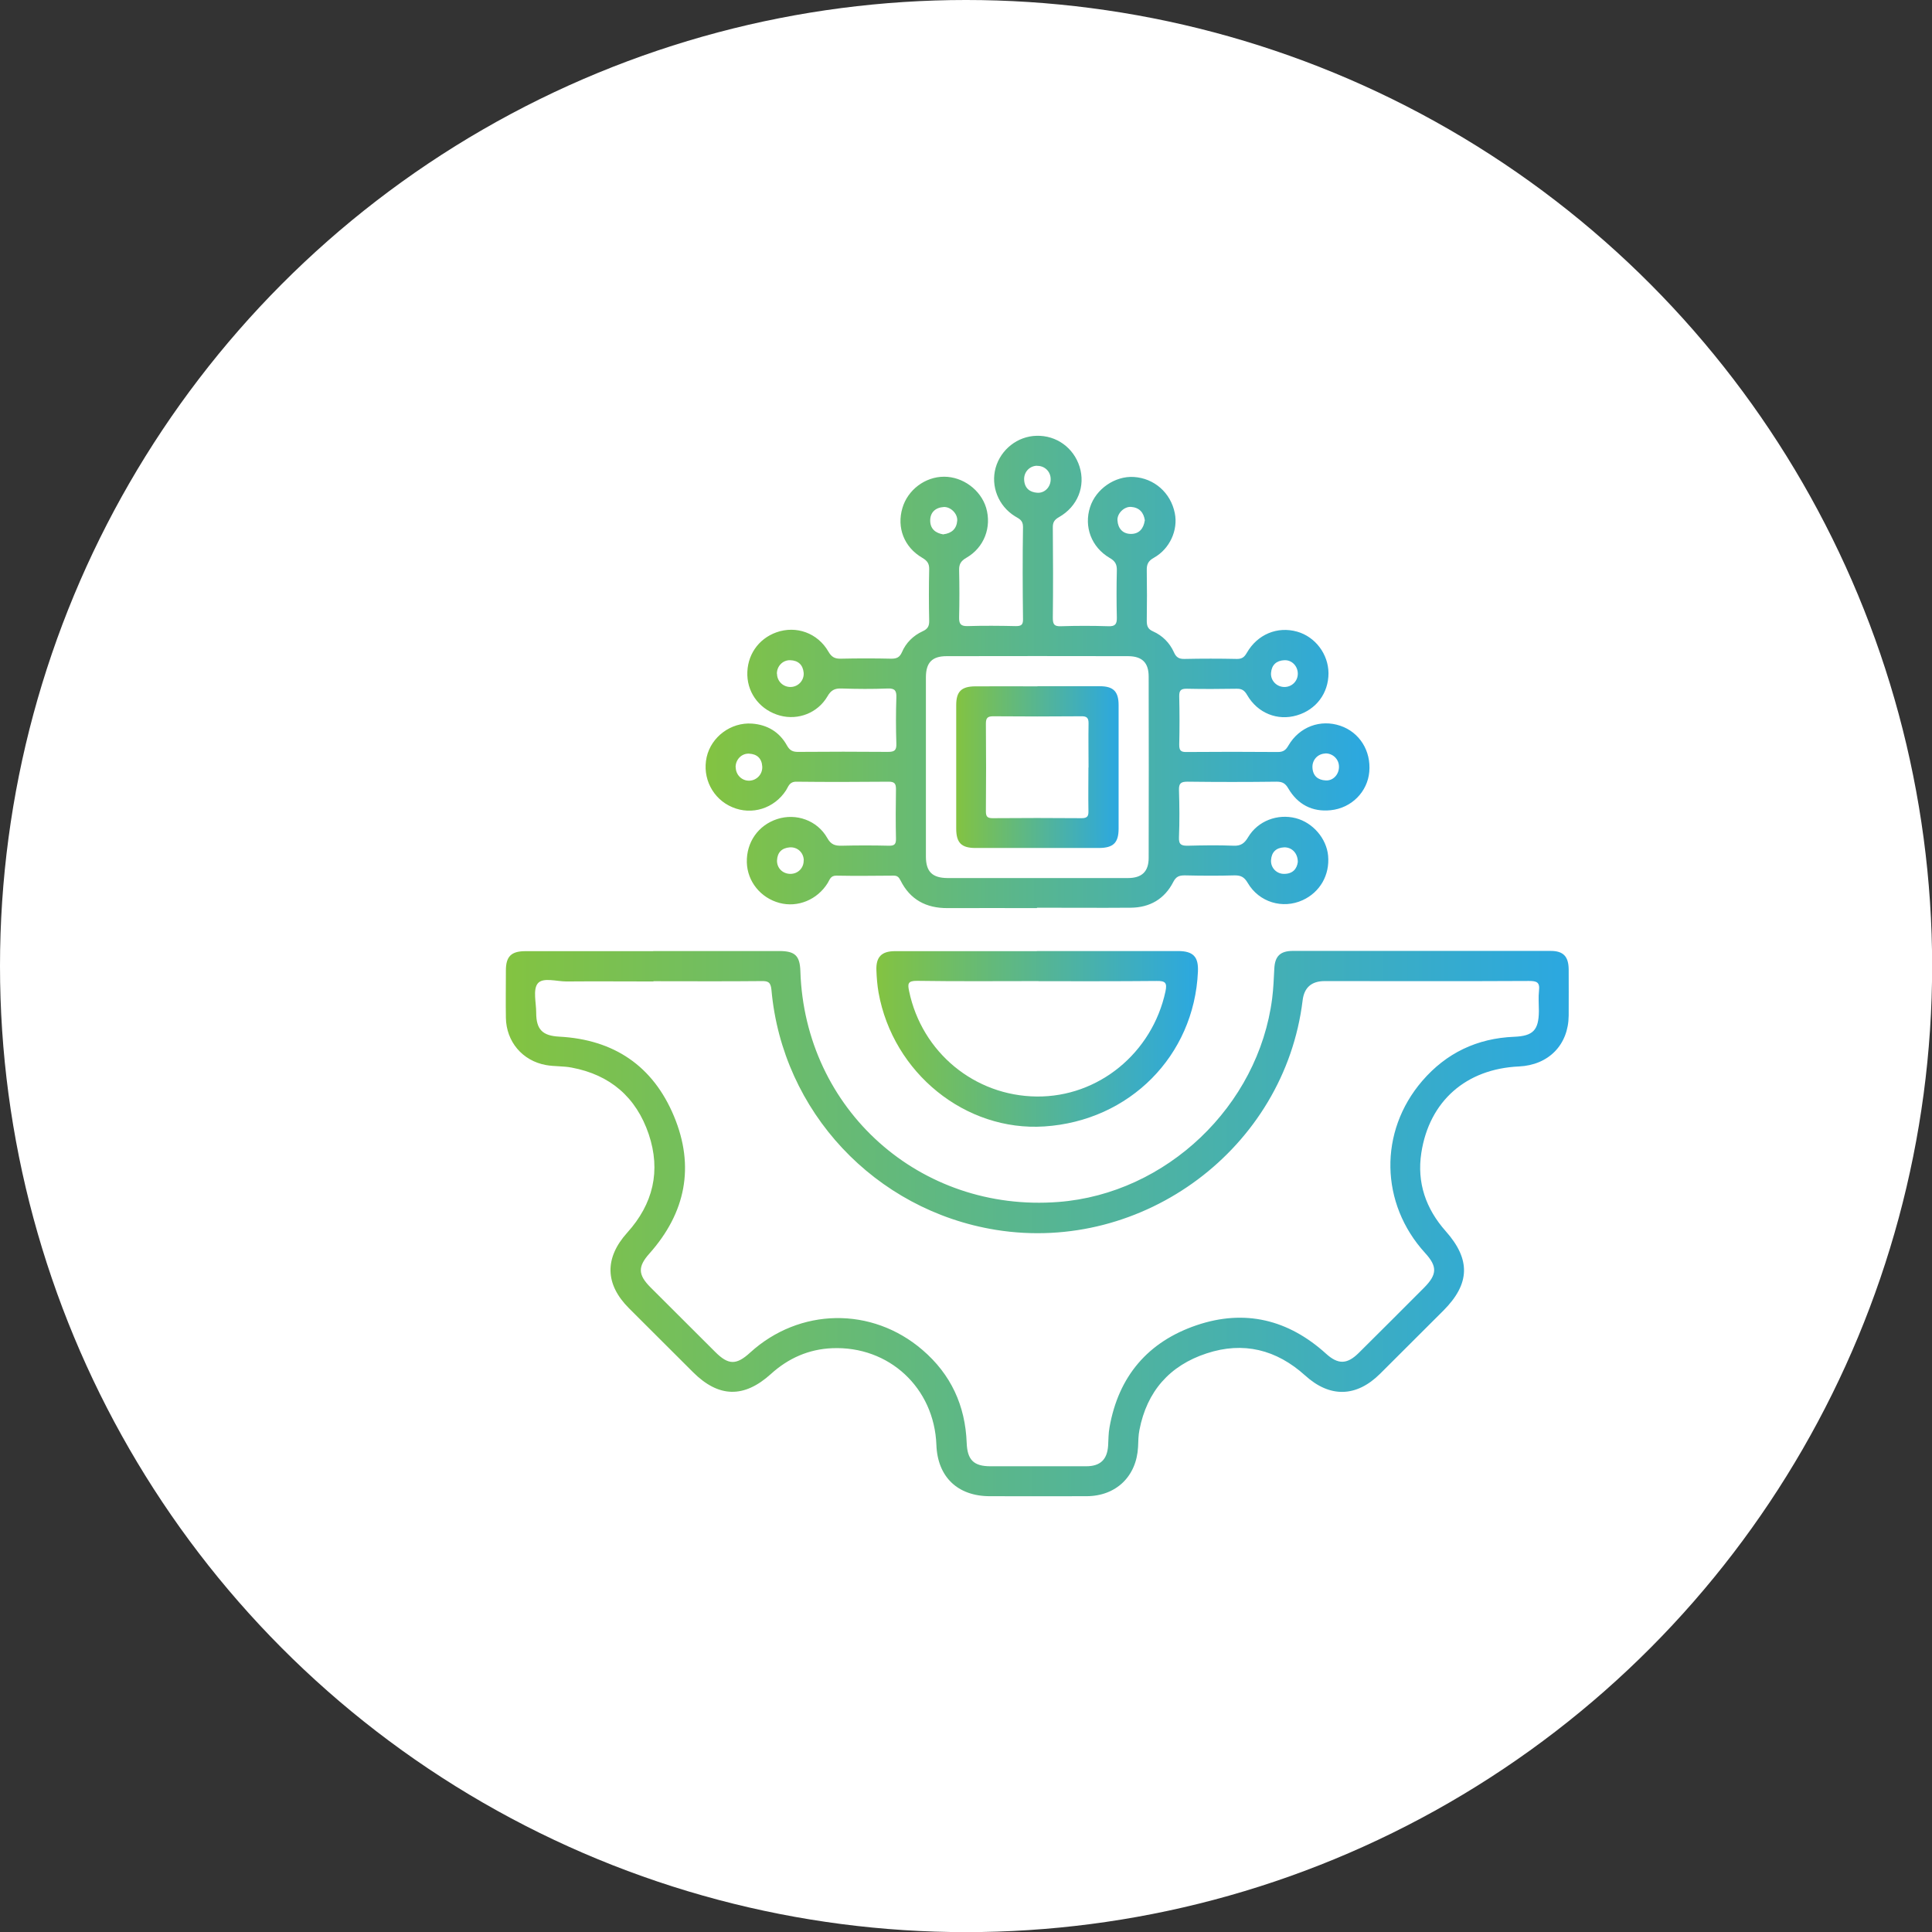 <?xml version="1.0" encoding="UTF-8"?>
<svg xmlns="http://www.w3.org/2000/svg" xmlns:xlink="http://www.w3.org/1999/xlink" id="Layer_1" data-name="Layer 1" viewBox="0 0 152.99 152.99">
  <rect x="0" y="0" width="152.99" height="152.99" fill="#333333" stroke="none"/>
  <defs>
    <style>
      .cls-1 {
        fill: url(#linear-gradient-2);
      }

      .cls-2 {
        fill: #fff;
      }

      .cls-3 {
        fill: url(#linear-gradient-3);
      }

      .cls-4 {
        fill: url(#linear-gradient);
      }

      .cls-5 {
        fill: url(#linear-gradient-4);
      }
    </style>
    <linearGradient id="linear-gradient" x1="55.85" y1="53.21" x2="108.42" y2="53.21" gradientUnits="userSpaceOnUse">
      <stop offset="0" stop-color="#83c341"></stop>
      <stop offset=".99" stop-color="#2ca8df"></stop>
    </linearGradient>
    <linearGradient id="linear-gradient-2" x1="40.06" y1="96.9" x2="124.23" y2="96.9" xlink:href="#linear-gradient"></linearGradient>
    <linearGradient id="linear-gradient-3" x1="69.41" y1="82.26" x2="94.88" y2="82.26" xlink:href="#linear-gradient"></linearGradient>
    <linearGradient id="linear-gradient-4" x1="75.7" y1="60.74" x2="88.59" y2="60.74" xlink:href="#linear-gradient"></linearGradient>
  </defs>
  <circle class="cls-2" cx="76.5" cy="76.5" r="76.5"></circle>
  <g>
    <path class="cls-4" d="M82.1,71.91c-2.36,0-4.71-.01-7.07,0-1.69,.01-2.96-.67-3.72-2.19-.13-.26-.26-.39-.56-.38-1.5,.01-3.01,.03-4.51,0-.48-.01-.53,.32-.7,.59-.82,1.32-2.37,1.96-3.82,1.57-1.49-.4-2.54-1.7-2.58-3.21-.04-1.59,.9-2.94,2.4-3.43,1.5-.49,3.18,.1,3.97,1.5,.29,.52,.61,.62,1.13,.61,1.25-.03,2.5-.03,3.75,0,.46,.01,.57-.14,.56-.57-.03-1.3-.02-2.61,0-3.91,0-.43-.11-.59-.57-.59-2.44,.02-4.88,.03-7.32,0-.56,0-.62,.38-.82,.69-.93,1.43-2.7,1.99-4.25,1.33-1.55-.65-2.4-2.32-2.03-3.97,.36-1.6,1.92-2.77,3.59-2.65,1.21,.09,2.17,.66,2.76,1.72,.23,.42,.48,.53,.93,.52,2.36-.02,4.71-.02,7.07,0,.51,0,.69-.11,.67-.65-.04-1.22-.04-2.44,0-3.65,.02-.53-.1-.74-.68-.72-1.22,.05-2.44,.04-3.66,0-.55-.02-.84,.14-1.12,.63-.77,1.31-2.31,1.9-3.74,1.52-1.52-.41-2.55-1.68-2.6-3.19-.05-1.56,.85-2.89,2.31-3.41,1.56-.55,3.26,.05,4.11,1.53,.25,.43,.5,.57,.98,.56,1.33-.03,2.67-.03,4,0,.42,0,.66-.1,.84-.51,.32-.75,.9-1.32,1.64-1.66,.4-.18,.53-.41,.52-.83-.03-1.36-.03-2.72,0-4.08,.01-.46-.16-.68-.55-.91-1.44-.84-2.03-2.39-1.57-3.94,.42-1.44,1.8-2.48,3.3-2.48,1.49,0,2.9,1.04,3.33,2.46,.45,1.53-.15,3.14-1.55,3.95-.43,.25-.6,.49-.59,.98,.03,1.25,.03,2.49,0,3.74-.01,.49,.1,.71,.65,.7,1.28-.04,2.56-.03,3.83,0,.42,0,.59-.08,.58-.55-.03-2.44-.04-4.87,0-7.31,0-.54-.32-.64-.64-.84-1.31-.81-1.93-2.38-1.53-3.83,.41-1.46,1.74-2.51,3.25-2.54,1.57-.04,2.93,.95,3.4,2.45,.48,1.54-.15,3.15-1.63,3.99-.37,.21-.5,.42-.49,.84,.02,2.38,.03,4.76,0,7.14,0,.52,.12,.68,.65,.66,1.25-.04,2.5-.04,3.75,0,.54,.02,.68-.17,.67-.68-.03-1.25-.03-2.49,0-3.74,.01-.48-.13-.74-.57-.99-1.45-.85-2.05-2.48-1.55-4.02,.46-1.44,1.97-2.48,3.46-2.39,1.62,.1,2.93,1.25,3.25,2.87,.27,1.33-.39,2.82-1.66,3.53-.45,.25-.57,.52-.56,.99,.02,1.33,.02,2.66,0,4,0,.42,.09,.66,.5,.84,.74,.33,1.31,.9,1.65,1.65,.17,.39,.39,.54,.83,.53,1.39-.03,2.78-.03,4.17,0,.4,0,.58-.15,.77-.48,.85-1.48,2.43-2.12,3.99-1.68,1.44,.41,2.47,1.78,2.48,3.29,0,1.58-.97,2.89-2.51,3.34-1.52,.45-3.1-.17-3.93-1.61-.22-.38-.43-.51-.85-.5-1.31,.02-2.61,.03-3.92,0-.49-.01-.62,.14-.61,.62,.03,1.27,.03,2.55,0,3.82,0,.44,.12,.58,.57,.57,2.41-.02,4.83-.02,7.24,0,.43,0,.63-.15,.84-.52,.87-1.48,2.53-2.09,4.1-1.56,1.52,.51,2.45,1.98,2.3,3.65-.14,1.57-1.39,2.87-3.06,3.04-1.46,.15-2.61-.46-3.35-1.72-.23-.4-.46-.54-.92-.54-2.36,.03-4.71,.03-7.07,0-.53,0-.68,.14-.67,.66,.04,1.25,.05,2.49,0,3.74-.03,.61,.22,.68,.73,.67,1.19-.03,2.39-.05,3.58,0,.59,.03,.88-.19,1.17-.68,.77-1.29,2.33-1.87,3.77-1.5,1.35,.35,2.43,1.6,2.56,2.97,.14,1.53-.64,2.89-2.01,3.52-1.59,.73-3.46,.17-4.36-1.37-.27-.46-.54-.6-1.06-.59-1.3,.04-2.61,.03-3.92,0-.44,0-.69,.09-.91,.52-.69,1.35-1.86,2.03-3.37,2.04-2.47,.02-4.94,0-7.41,0Zm-.01-2.38c2.41,0,4.82,0,7.23,0,1.1,0,1.64-.51,1.64-1.6,.01-4.78,.01-9.57,0-14.35,0-1.1-.51-1.61-1.62-1.62-4.79-.01-9.59-.01-14.38,0-1.15,0-1.64,.51-1.64,1.68,0,4.73,0,9.45,0,14.18,0,1.21,.51,1.7,1.71,1.71,2.35,0,4.71,0,7.06,0Zm.02-32.65c-.6,.02-1.05,.52-1.01,1.13,.04,.65,.44,.97,1.04,1.01,.6,.04,1.07-.47,1.06-1.08,0-.61-.49-1.07-1.09-1.05Zm8.55,4.34c-.09-.64-.44-1.03-1.09-1.08-.55-.04-1.12,.52-1.08,1.07,.04,.64,.42,1.07,1.07,1.07,.65,0,1-.43,1.09-1.06Zm-32.4,19.53c0,.61,.49,1.09,1.08,1.07,.59-.02,1.06-.52,1.02-1.13-.04-.64-.42-.98-1.04-1.01-.6-.03-1.07,.47-1.07,1.07Zm46.68-1.08c-.6,.02-1.05,.52-1.01,1.13,.04,.65,.44,.97,1.05,1,.59,.04,1.06-.48,1.05-1.09,0-.6-.5-1.07-1.1-1.05Zm-30.23-17.36c.65-.08,1.04-.43,1.09-1.08,.04-.55-.52-1.11-1.07-1.08-.65,.04-1.07,.42-1.07,1.07,0,.66,.42,1,1.05,1.1Zm-13.18,11.05c.01,.6,.5,1.06,1.1,1.04,.59-.02,1.06-.53,1.01-1.13-.06-.63-.44-.97-1.06-.99-.6-.02-1.07,.48-1.06,1.08Zm40.15,1.04c.6,.02,1.09-.45,1.09-1.05,0-.6-.47-1.1-1.07-1.07-.62,.03-1,.37-1.05,1-.05,.6,.43,1.1,1.02,1.12Zm1.09,13.86c0-.71-.48-1.18-1.09-1.16-.64,.03-.99,.39-1.03,1.01-.04,.6,.44,1.1,1.04,1.09,.68,0,1.01-.4,1.08-.94Zm-39.12-.14c-.02-.61-.5-1.06-1.11-1.02-.63,.05-.98,.4-1.01,1.03-.02,.61,.45,1.07,1.06,1.07,.61,0,1.07-.48,1.05-1.08Z"></path>
    <path class="cls-1" d="M51.75,75.31c3.32,0,6.64,0,9.96,0,1.25,0,1.63,.37,1.67,1.6,.35,10.96,9.48,19.12,20.44,18.27,8.54-.66,15.83-7.6,16.92-16.12,.1-.79,.13-1.58,.17-2.37,.05-.97,.47-1.38,1.44-1.39,6.81,0,13.63,0,20.44,0,1.01,0,1.42,.44,1.43,1.47,0,1.22,.01,2.44,0,3.65-.02,2.32-1.59,3.92-3.94,4.03-4.18,.19-7.1,2.74-7.73,6.85-.36,2.35,.36,4.42,1.93,6.19,1.99,2.24,1.94,4.17-.19,6.3-1.67,1.66-3.33,3.33-5,4.99-1.88,1.87-3.98,1.92-5.94,.14-2.27-2.05-4.89-2.71-7.8-1.75-2.93,.96-4.73,3.01-5.32,6.06-.09,.44-.09,.9-.11,1.35-.12,2.33-1.74,3.89-4.07,3.9-2.55,.01-5.11,0-7.66,0-2.56,0-4.15-1.53-4.24-4.07-.17-4.51-3.75-7.84-8.26-7.65-1.85,.08-3.46,.79-4.83,2.03-2.14,1.94-4.15,1.9-6.19-.14-1.69-1.68-3.37-3.37-5.06-5.05-1.91-1.91-1.95-3.98-.14-5.99,2.05-2.27,2.68-4.89,1.7-7.8-.99-2.92-3.05-4.7-6.1-5.27-.66-.13-1.36-.08-2.03-.2-1.88-.34-3.15-1.86-3.18-3.75-.02-1.25,0-2.49,0-3.74,0-1.11,.42-1.53,1.55-1.53,3.38,0,6.76,0,10.13,0,0-.01,0-.02,0-.03Zm0,2.38s0,.02,0,.03c-2.3,0-4.6-.02-6.9,0-.78,0-1.86-.35-2.27,.16-.39,.49-.12,1.52-.12,2.31,0,1.34,.5,1.83,1.83,1.9,4.33,.23,7.42,2.32,9.08,6.3,1.66,3.98,.93,7.64-1.94,10.87-.93,1.04-.92,1.68,.09,2.69,1.7,1.7,3.41,3.41,5.12,5.11,1.04,1.04,1.67,1.05,2.76,.05,3.91-3.56,9.64-3.66,13.65-.21,2.25,1.93,3.39,4.4,3.5,7.36,.05,1.35,.56,1.85,1.88,1.85,2.53,0,5.05,0,7.58,0,1.12,0,1.67-.53,1.74-1.64,.03-.48,.02-.97,.11-1.44,.71-4.04,3.04-6.78,6.9-8.09,3.81-1.29,7.26-.45,10.25,2.26,.95,.86,1.66,.85,2.58-.06,1.73-1.72,3.46-3.44,5.18-5.17,1.04-1.05,1.06-1.68,.08-2.75-3.57-3.91-3.68-9.61-.23-13.62,1.91-2.22,4.35-3.38,7.28-3.5,1.5-.06,1.95-.52,1.96-2.04,0-.54-.05-1.08,.01-1.61,.08-.67-.18-.77-.79-.77-5.39,.03-10.79,.01-16.18,.01q-1.57,0-1.75,1.54c-1.43,11.69-12.61,20.04-24.29,18.16-9.58-1.55-16.91-9.37-17.77-19-.06-.62-.26-.71-.8-.7-2.84,.03-5.68,.01-8.52,.01Z"></path>
    <path class="cls-3" d="M82.12,75.31c3.72,0,7.44,0,11.15,0,1.22,0,1.65,.45,1.59,1.65-.3,6.65-5.42,11.8-12.16,12.24-6.24,.41-11.98-4.22-13.13-10.6-.1-.58-.15-1.18-.17-1.77-.04-1.05,.41-1.51,1.47-1.51,3.75,0,7.49,0,11.24,0Zm.11,2.38c-3.2,0-6.41,.03-9.61-.02-.75-.01-.75,.25-.63,.82,1.01,4.84,5.18,8.29,10.1,8.34,4.9,.05,9.15-3.45,10.2-8.32,.15-.7-.02-.84-.7-.83-3.12,.03-6.24,.02-9.35,.02Z"></path>
    <path class="cls-5" d="M82.15,54.34c1.65,0,3.29-.01,4.94,0,1.08,0,1.49,.42,1.49,1.5,0,3.26,0,6.52,0,9.77,0,1.13-.42,1.53-1.54,1.54-3.26,0-6.53,0-9.79,0-1.12,0-1.53-.41-1.53-1.54,0-3.26,0-6.52,0-9.77,0-1.08,.41-1.48,1.5-1.49,1.65-.01,3.29,0,4.94,0Zm4.05,6.44c0-1.16-.02-2.32,0-3.48,.01-.44-.13-.59-.57-.58-2.33,.02-4.65,.02-6.98,0-.45,0-.58,.14-.58,.58,.02,2.32,.02,4.64,0,6.96,0,.41,.13,.53,.53,.53,2.35-.02,4.71-.02,7.06,0,.5,0,.54-.22,.53-.61-.02-1.13,0-2.26,0-3.4Z"></path>
  </g>
</svg>
